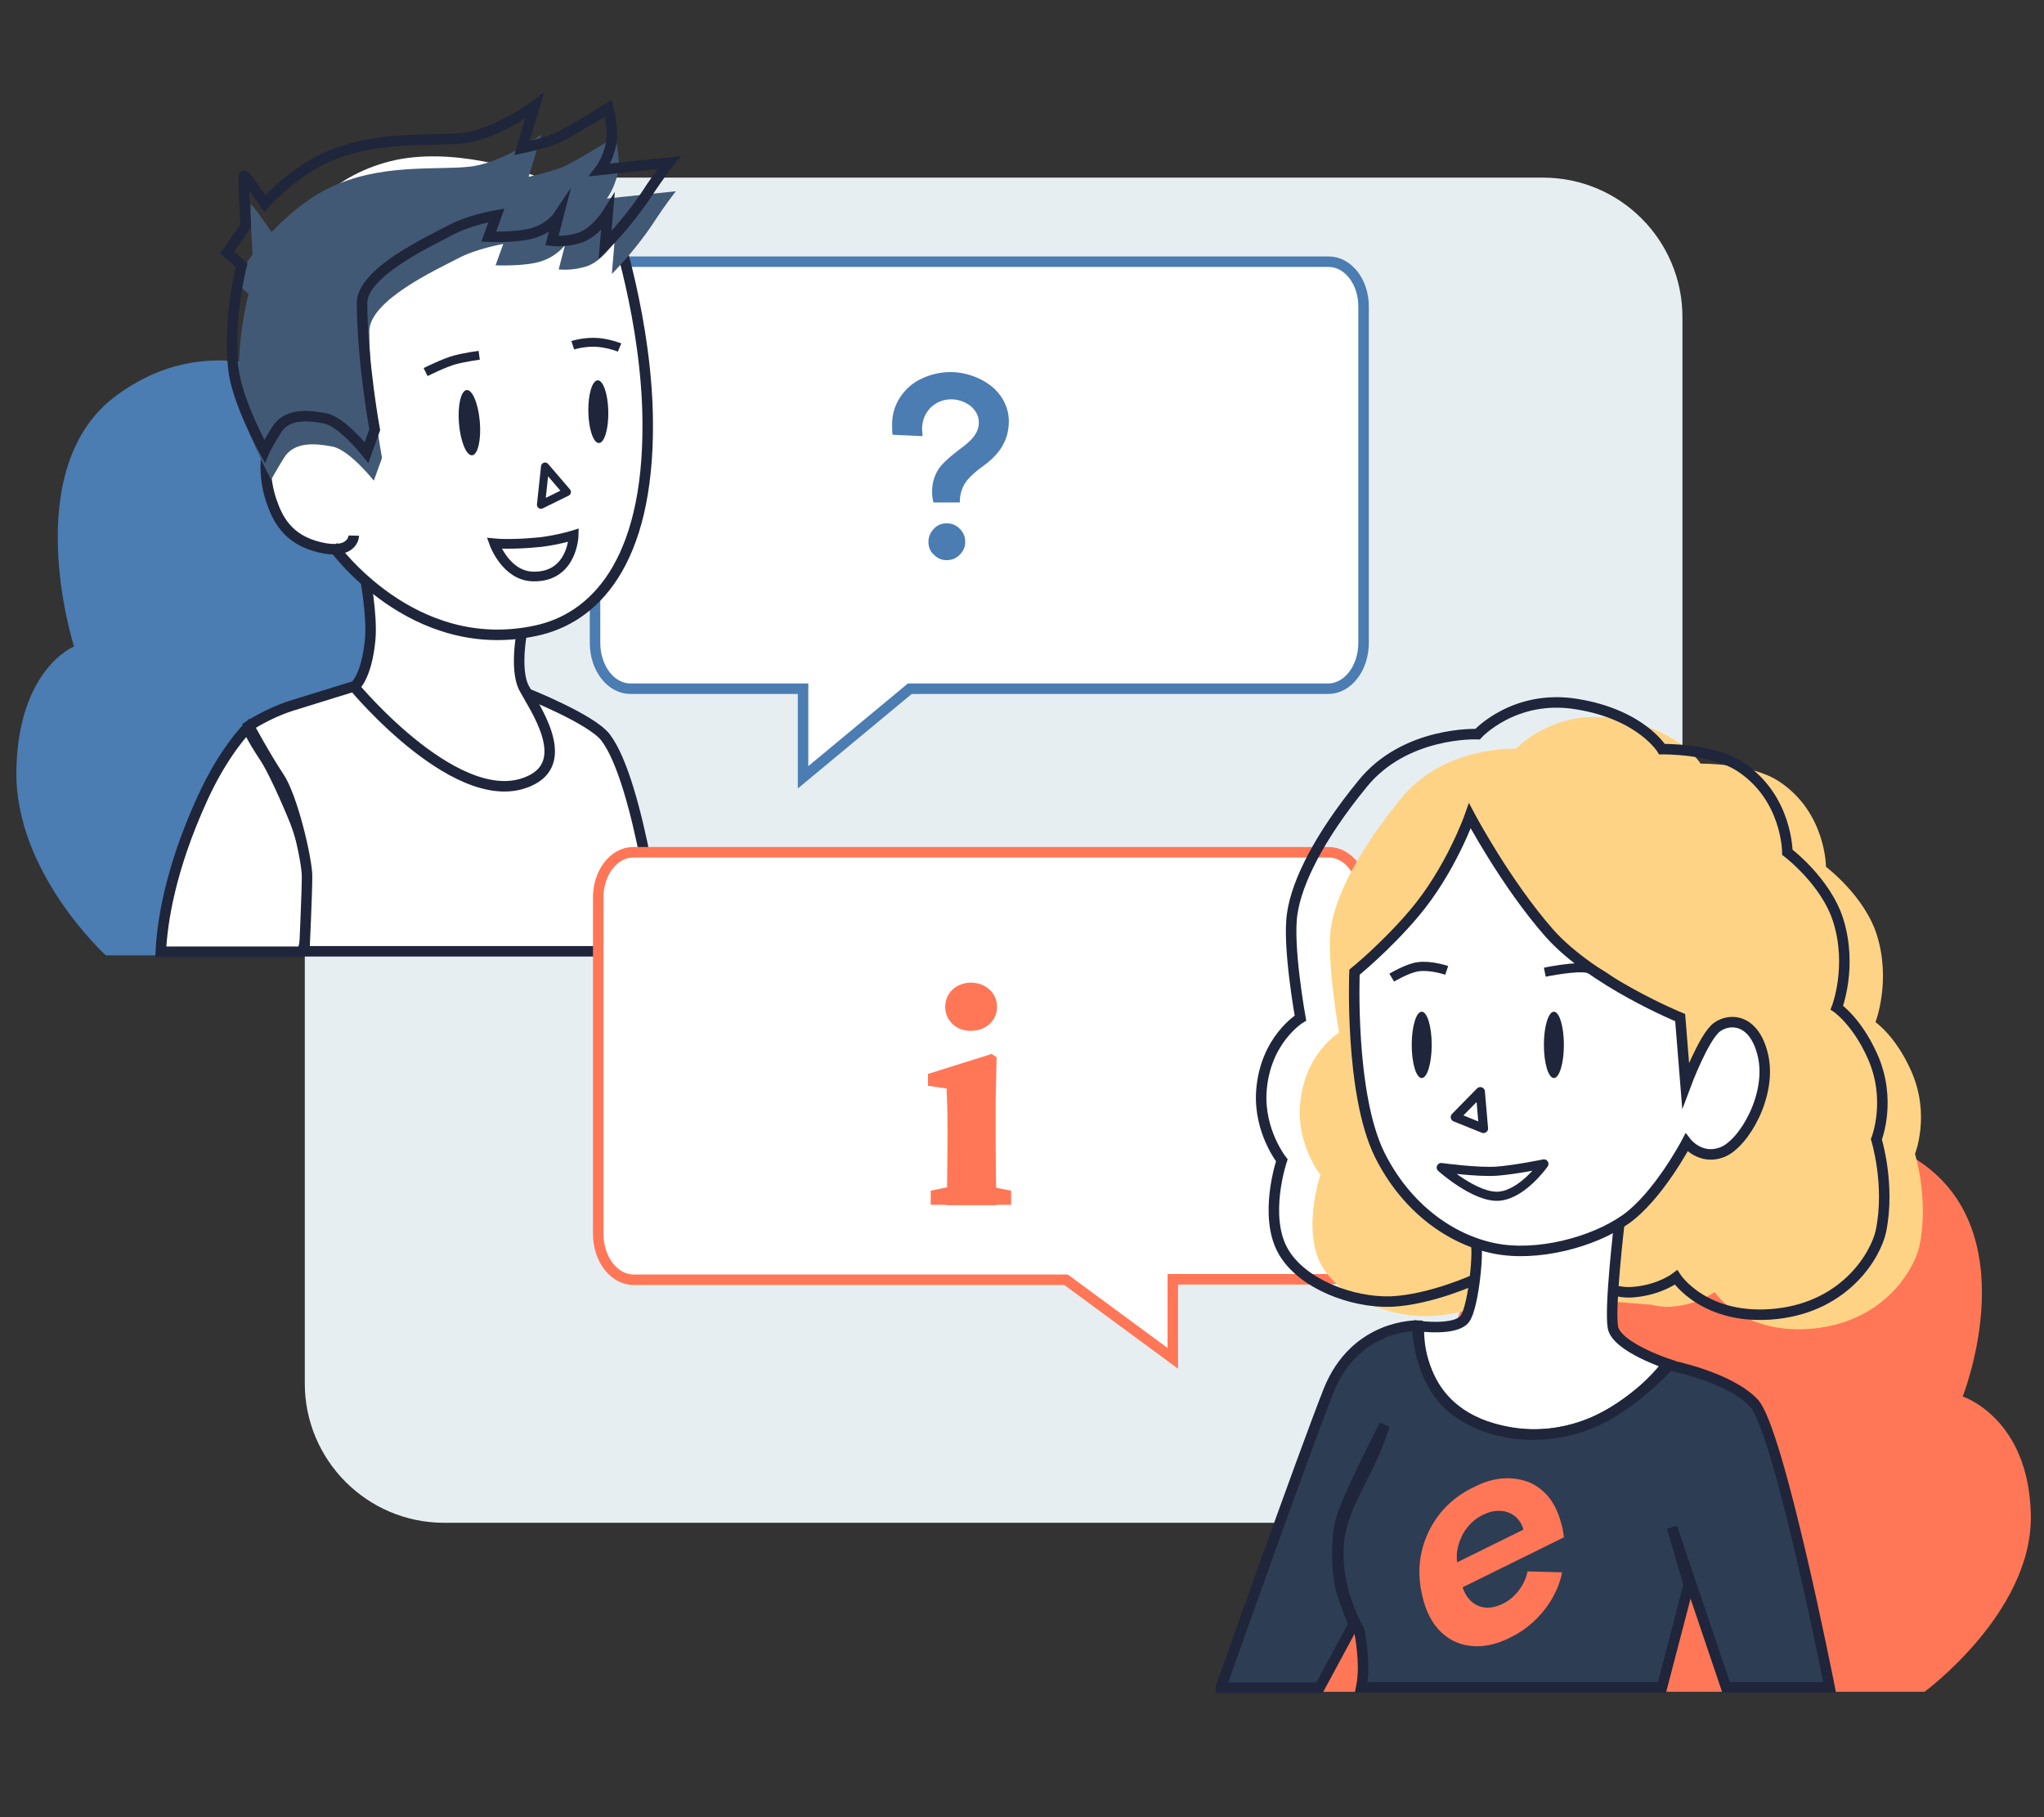 <?xml version="1.0" encoding="utf-8"?>
<!-- Generator: Adobe Illustrator 24.1.2, SVG Export Plug-In . SVG Version: 6.00 Build 0)  -->
<svg version="1.1" id="Calque_1" xmlns="http://www.w3.org/2000/svg" xmlns:xlink="http://www.w3.org/1999/xlink" x="0px" y="0px"
	 viewBox="0 0 450 400" style="enable-background:new 0 0 450 400;" xml:space="preserve">
<rect x="0" y="0" width="450" height="400" fill="#333333" stroke="none"/>
<style type="text/css">
	.st0{fill:#E7EEF2;}
	.st1{fill:#FFFFFF;stroke:#4B7CB2;stroke-width:2.311;stroke-miterlimit:10;}
	.st2{fill:#4B7CB2;}
	.st3{fill:#FFFFFF;stroke:#1F253A;stroke-width:2.311;stroke-miterlimit:10;}
	.st4{fill:#FFFFFF;}
	.st5{fill:none;stroke:#1F253A;stroke-width:2.311;stroke-miterlimit:10;}
	.st6{fill:#425975;}
	.st7{fill:#1F253A;}
	.st8{fill:none;stroke:#1F253A;stroke-width:1.956;stroke-miterlimit:10;}
	.st9{fill:none;stroke:#1F253A;stroke-width:1.778;stroke-linecap:round;stroke-linejoin:round;stroke-miterlimit:10;}
	.st10{fill:none;stroke:#1F253A;stroke-width:2.133;stroke-miterlimit:10;}
	.st11{fill:#FFFFFF;stroke:#FF7757;stroke-width:2.311;stroke-miterlimit:10;}
	.st12{fill:#FF7757;}
	.st13{fill:#FFD385;}
	.st14{fill:none;stroke:#1F253A;stroke-width:2.023;stroke-linejoin:round;stroke-miterlimit:10;}
	.st15{fill:#FFFFFF;stroke:#1F253A;stroke-width:2.008;stroke-linejoin:round;stroke-miterlimit:10;}
	.st16{fill:#2D3D54;stroke:#1F253A;stroke-width:2.311;stroke-miterlimit:10;}
</style>
<path class="st0" d="M339.6,335.2H97.8c-17,0-30.7-13.8-30.7-30.7V69.8c0-17,13.8-30.7,30.7-30.7h241.9c17,0,30.7,13.8,30.7,30.7
	v234.7C370.4,321.5,356.6,335.2,339.6,335.2z"/>
<path class="st1" d="M292.5,57.6H138.8c-4.3,0-7.8,4.5-7.8,10.1v73.8c0,5.6,3.5,10.1,7.8,10.1h38v19.5l23.5-19.5h92.1
	c4.3,0,7.8-4.5,7.8-10.1V67.7C300.3,62.1,296.8,57.6,292.5,57.6z"/>
<g>
	<path class="st2" d="M143.2,210.3c0,0-0.4-30.3-6.5-39.6c-9-13.9-22.1-13.3-22.1-13.3s1.3-41.5-20.9-58.1s-46-28.4-68-12.3
		s-9.4,55.3-9.4,55.3S4,147.2,3.6,169.6s19.7,40.7,19.7,40.7H143.2z"/>
	<g>
		<path class="st3" d="M67.9,201.6c-0.2-3.3,1.2-9.9-2.9-20.7c0,0-4.3-10.7-7-14.6c-2.6-3.9-3.5-6.1-3.5-6.1s-5.2,5.1-10,15.7
			c-7.2,15.8-8.8,27.4-9.1,33.6h31.1C66.6,209.5,68.1,204.9,67.9,201.6z"/>
		<path class="st3" d="M115.9,152.6c0,0,14.2,5.6,17.4,9.7c7.6,9.9,12.1,47.1,12.1,47.1H67c0,0,0.6-12.8,0.6-16.5
			s-3.2-17.5-6.2-21.9c-3-4.5-6.6-11.2-6.6-11.2s4.2-2.8,9.2-4.4c6.7-2.1,13.9-4.3,13.9-4.3"/>
		<path class="st3" d="M80.3,126.5c0,0,1.7,8.9,1.2,14.3c-0.8,8.4-3.5,10.4-3.5,10.4s23.7,28.6,39.2,20.4c8.5-4.5,0.5-15.8-1.8-20.1
			s-0.3-13.5-0.3-13.5"/>
		<g>
			<path class="st4" d="M74.6,120.6c1.4,1.9,3.3,7,12.2,12.3c8.9,5.3,22.6,8.8,32.1,5.8c12-3.8,22.5-18.9,24.1-40.1
				c1.6-21.8-8.1-45.9-8.1-45.9s-7.1-8.9-13.2-12.2s-22.7-8.3-35.8-5c-13,3.3-21.7,12.6-26.4,25.4s0.5,34,2.1,39.1
				C63,105.2,73.2,118.7,74.6,120.6z"/>
			<g>
				<path class="st3" d="M80.5,100.3c0,0-4.6-6.5-7.4-7.7c-2.8-1.1-8.2-2.5-11.7,1.4c-3.9,4.4-3.2,11.6-1.7,16.1
					c1.3,3.8,3.4,8.7,10.8,10.4c7.3,1.7,7.4-2.6,7.4-2.6"/>
				<path class="st5" d="M135.2,49.2c0,0,7.3,21.6,7.4,43.9c0.2,31.1-12,43-24.5,45.7c-27.4,6-44.8-18.6-44.8-18.6"/>
				<path class="st6" d="M59.7,105.6c0,0-6-10.9-6.8-18c-1.3-11.2,1.8-22.9,1.8-22.9l-3.2-2.8l4.1-5.9c0,0-0.6-9.5-0.4-11
					c0.1-0.5,4.6,6.1,4.6,6.1s5.6-6.3,12.6-9.7c11.3-5.5,23.4-3.9,30.9-4.7s15.9-7.1,15.9-7.1l-2.8,9.3c0,0,5.8-1.2,8.3-2.5
					c4.3-2.2,10.7-6.3,10.7-6.3s1.3,4.6,0.6,8s-2.4,5.6-2.4,5.6l15.2-1.6c0,0-2.1,2.6-4.9,6.9c-4.3,6.5-9.2,11.3-9.2,11.3l0.6-7.1
					c0,0-2.5,4-5.8,5.3c-3.3,1.2-6.5,0.8-6.5,0.8l1.4-5.4c0,0-1.6,2.4-5.2,3.6s-10.1,0.9-10.1,0.9l1.7-4.7c0,0-5.9,1-10,3.2
					C96,59.4,81.2,66.2,81.3,73c0.1,13.2,2.8,27.8,2.8,27.8l-1.8,5c0,0-5.4-6.8-9.1-7.5c-3.7-0.7-8.4-1.2-10.7,2.5
					C60.2,104.6,59.7,105.6,59.7,105.6z"/>
				<path class="st5" d="M58.2,99.3c0,0-6-10.9-6.8-18c-1.3-11.2,1.8-22.9,1.8-22.9L50,55.6l4.1-5.9c0,0-0.6-9.5-0.4-11
					c0.1-0.5,4.6,6.1,4.6,6.1s5.6-6.3,12.6-9.7c11.3-5.5,23.4-3.9,30.9-4.7s15.9-7.1,15.9-7.1l-2.8,9.3c0,0,5.8-1.2,8.3-2.5
					c4.3-2.2,10.7-6.3,10.7-6.3s1.3,4.6,0.6,8c-0.7,3.4-2.4,5.6-2.4,5.6l15.2-1.6c0,0-2.1,2.6-4.9,6.9c-4.3,6.5-9.2,11.3-9.2,11.3
					l0.6-7.1c0,0-2.5,4-5.8,5.3c-3.3,1.2-6.5,0.8-6.5,0.8l1.4-5.4c0,0-1.6,2.4-5.2,3.6c-3.7,1.2-10.1,0.9-10.1,0.9l1.7-4.7
					c0,0-5.9,1-10,3.2c-4.9,2.6-19.7,9.4-19.6,16.2c0.1,13.2,2.8,27.8,2.8,27.8l-1.8,5c0,0-5.4-6.8-9.1-7.5s-8.4-1.2-10.7,2.5
					C58.6,98.3,58.2,99.3,58.2,99.3z"/>
				
					<ellipse transform="matrix(0.997 -8.284009e-02 8.284009e-02 0.997 -7.351 8.873)" class="st7" cx="103.3" cy="93" rx="2.3" ry="7.2"/>
				
					<ellipse transform="matrix(1 -1.971877e-02 1.971877e-02 1 -1.762 2.614)" class="st7" cx="131.7" cy="90.6" rx="2.2" ry="6.9"/>
				<path class="st8" d="M93.7,81.9c0,0,4.2-2.1,6.5-2.7c2.3-0.6,5.3-1,5.3-1"/>
				<path class="st8" d="M126.1,76c0,0,2.7-0.9,5.8-0.6c2.6,0.3,4.5,1.1,4.5,1.1"/>
				<polygon class="st9" points="119.1,111.1 124.8,108.3 120,102.7 				"/>
				<path class="st10" d="M126.3,117.8c0,0-3.2,1-7.1,1.5c-6.6,0.7-10.4,0.3-10.4,0.3s2.6,7.3,8.7,7.3
					C126.1,127,126.3,117.8,126.3,117.8z"/>
			</g>
		</g>
	</g>
</g>
<path class="st11" d="M139.4,187.6h153.1c4.3,0,7.8,4.5,7.8,10.1v73.8c0,5.6-3.5,10.1-7.8,10.1h-34.3V299l-23.5-17.3h-95.2
	c-4.3,0-7.8-4.5-7.8-10.1v-73.8C131.6,192.2,135.1,187.6,139.4,187.6z"/>
<g>
	<path class="st12" d="M208.4,265.2c0.1-3,0.2-9.9,0.2-14V248c0-3.7-0.1-5.7-0.2-8.4l-4.1-0.6v-2.6l14-4.4l1.1,0.7l-0.2,9.7v8.9
		c0,4.1,0.1,11,0.2,14H208.4z M222.6,262.1v3.1h-17.7v-3.1l6.2-1.3h5L222.6,262.1z M208.1,221.6c0-3.1,2.5-5.3,5.7-5.3
		c3.1,0,5.7,2.2,5.7,5.3c0,3.1-2.5,5.3-5.7,5.3C210.6,227,208.1,224.7,208.1,221.6z"/>
</g>
<g>
	<path class="st2" d="M196.5,95.7c-0.1-0.8-0.1-1.6-0.1-2.2c0-2.3,0.6-4.3,1.8-6.1c1.2-1.8,2.8-3.2,4.8-4.1c1.9-0.9,4.1-1.4,6.3-1.4
		c3.1,0,6.3,1.1,8.7,2.9c2.4,1.8,4.1,4.7,4.1,7.9c0,4.1-1.9,7.1-5.4,9.7c-1.7,1.2-2.8,2.2-3.6,3.1c-1.2,1.4-1.8,3.1-1.8,5.1h-5.8
		c-0.2-0.8-0.3-1.6-0.3-2.4c0-2.3,0.8-4.3,2-5.7c1.2-1.4,2.8-2.6,4.2-3.7c2.2-1.6,4.1-3.3,4.1-5.8c0-1.5-0.7-2.7-1.9-3.7
		c-1.2-0.9-2.7-1.4-4.2-1.4c-1.8,0-3.4,0.7-4.6,1.9c-1.2,1.3-1.8,2.8-1.8,4.7c0,0.4,0.1,0.9,0.1,1.5L196.5,95.7z M204.4,119.3
		c0,1.1,0.4,2.1,1.2,2.8c0.8,0.8,1.7,1.2,2.8,1.2c1.2,0,2.1-0.4,2.9-1.2c0.8-0.8,1.2-1.7,1.2-2.8c0-1.2-0.4-2.1-1.2-2.9
		c-0.8-0.8-1.7-1.2-2.9-1.2c-1.1,0-2.1,0.4-2.8,1.2C204.8,117.2,204.4,118.2,204.4,119.3z"/>
</g>
<g>
	<path class="st12" d="M281.3,372.3c0,0,0.5-29,7.7-37.8c10.7-13.3,26.3-12.7,26.3-12.7s-1.6-39.7,24.8-55.5
		c26.4-15.8,54.7-27.1,80.8-11.7c26.1,15.4,11.2,52.8,11.2,52.8s14.6,4.7,15,26.1s-23.4,38.9-23.4,38.9H281.3z"/>
	<path class="st13" d="M363.6,287.2c1.2,0.3,2.9,0.6,4.7,0.4c5.7-0.5,9.2-3.2,9.2-3.2s6.3,9.7,22.1,8c15.4-1.7,21.9-13.1,23-18.2
		c2.1-10.2-1-20.2-1-20.2s3.5-8.7-0.9-18.4c-3.4-7.6-7.8-10.6-7.8-10.6s3.5-9,0.3-19.2c-2.7-8.6-11.2-15-11.2-15s0-11.9-10.2-18.7
		c-6.2-4.2-17.4-4-17.4-4s-4.6-7.6-18.7-9.9c-13.8-2.3-21.9,6.6-21.9,6.6s-15.9-0.7-25.3,10.9c-9.5,11.6-14.5,21.6-15.5,28.6
		s1.8,23,1.8,23s-7.8,4.7-8.6,16.1c-0.6,8.8,4.5,15.2,4.5,15.2s-4.2,12.4,0.4,20.2c4.1,7,15,11.2,23.7,10.9s18.5-4.9,18.5-4.9"/>
	<path class="st5" d="M355.1,284c1.2,0.3,2.9,0.6,4.7,0.4c5.7-0.5,9.2-3.2,9.2-3.2s6.3,9.7,22.1,8c15.4-1.7,21.9-13.1,23-18.2
		c2.1-10.2-1-20.2-1-20.2s3.5-8.7-0.9-18.4c-3.4-7.6-7.8-10.6-7.8-10.6s3.5-9,0.3-19.2c-2.7-8.6-11.2-15-11.2-15s0-11.9-10.2-18.7
		c-6.2-4.2-17.4-4-17.4-4s-4.6-7.6-18.7-9.9c-13.8-2.3-21.9,6.6-21.9,6.6s-15.9-0.7-25.3,10.9c-9.5,11.6-14.5,21.6-15.5,28.6
		c-1.1,7,1.8,23,1.8,23s-7.8,4.7-8.6,16.1c-0.6,8.8,4.5,15.2,4.5,15.2s-4.2,12.4,0.4,20.2c4.1,7,15,11.2,23.7,10.9
		c8.7-0.4,18.5-4.9,18.5-4.9"/>
	<path class="st3" d="M324.8,273.6c0.9,0.4-0.3,14-2.3,16.7c-2,2.7-10.1,1.6-10.1,1.6s-1.5,17.4,16.2,22.5
		c23.5,6.8,38.5-14.2,38.5-14.2s-11.2-3.7-12-8c-0.8-4.3,1.4-22.9,1.4-22.9"/>
	<path class="st3" d="M298.2,214c0,0-1.1,26.6,5.5,40.1c5.9,11.9,15.8,18.8,25.3,20.7c9.3,1.9,21.7-1.3,28.9-6.4
		c7.2-5.1,13.4-16.9,13.4-16.9s3.1,4,7.9,2.1c4.8-1.9,11-12.7,8.9-21.4c-1.9-7.9-7.2-8.2-10.1-6.1c-2.9,2.1-6.9,12.8-6.9,12.8
		l-1.2-14.9c0,0-19.3-7.9-28.8-18.6c-9.6-10.9-17.5-25.8-17.5-25.8s-4.2,12-12.4,21.6C305,208.5,298.2,214,298.2,214z"/>
	<ellipse class="st7" cx="342.1" cy="230" rx="2.2" ry="7.3"/>
	<ellipse class="st7" cx="313" cy="230" rx="2.2" ry="7.3"/>
	<polygon class="st14" points="325.9,240.3 320.4,245.9 326.6,248.4 	"/>
	<path class="st15" d="M317.3,257c0,0,8,1.1,12.2,0.8c4.1-0.3,10.4-1.6,10.4-1.6s-4.6,6.6-9.8,7.1S317.3,257,317.3,257z"/>
	<path class="st14" d="M306.4,215.2c0,0,3.5-2.1,5.8-2.4c2.8-0.4,6.3,0.8,6.3,0.8"/>
	<path class="st14" d="M340.1,214c0,0,7.3-1.5,9.6-0.8c2.3,0.7,5.3,3.1,5.3,3.1"/>
	<path class="st16" d="M268.8,371.4c0,0,17.9-50.6,23.7-65.3c5.9-14.7,19.5-14.3,19.5-14.3s0.1,12.8,8.8,19
		c8.8,6.1,20.4,6.2,29.4,2.5c9.1-3.7,17.3-12.8,17.3-12.8s13.1,2.5,18.6,8.3c5.5,5.8,16.7,62.6,16.7,62.6H380l-11.9-35.2l3.7,12.6
		l-5.9,22.6h-66.2c1.1-5.4-0.5-12.7-0.5-12.7s-5.6-9-4.4-19.7c0.2-1.7,0.6-3.3,1.1-4.8c0.5-1.4,1-2.8,1.7-4.2
		c2.2-4.8,5.2-9.7,7.2-16.3c0,0-8.7,16.8-9.7,21.3c-1,4.5-0.9,11.6,0.4,15.8c1.4,4.1,2.5,6.8,2.5,6.8l-7.5,13.9H268.8z"/>
	<g id="ems_13_">
		<g>
			<path class="st12" d="M336.3,345.9c-0.6,3-2.7,5.7-5.2,7c-1.9,1-3.9,1.3-5.6,0.6c-1.7-0.7-2.9-2.2-3.5-4.1l22.3-11
				c-0.1-1.1-0.3-2.1-0.6-3.1c-1.2-4.6-3.6-7.5-7-9c-3.6-1.4-7.7-1.2-11.7,0.8c-4.4,2-7.8,5-10.1,9.3c-2.3,4.4-3,9.1-1.9,14.3
				c1.1,5.3,3.5,8.8,7.2,10.6c3.7,1.7,8,1.4,12.6-1c3.4-1.7,6.4-4.4,8.6-7.9c1.2-2,2.1-4.1,2.5-6.3L336.3,345.9z M320.8,343.9
				c-0.3-2.1,0.2-4.2,1.3-6.3c1.1-1.9,2.7-3.4,4.5-4.2c1.8-0.9,3.7-1.1,5.4-0.5c1.7,0.6,2.9,2,3.4,3.8L320.8,343.9z"/>
		</g>
	</g>
</g>
</svg>
